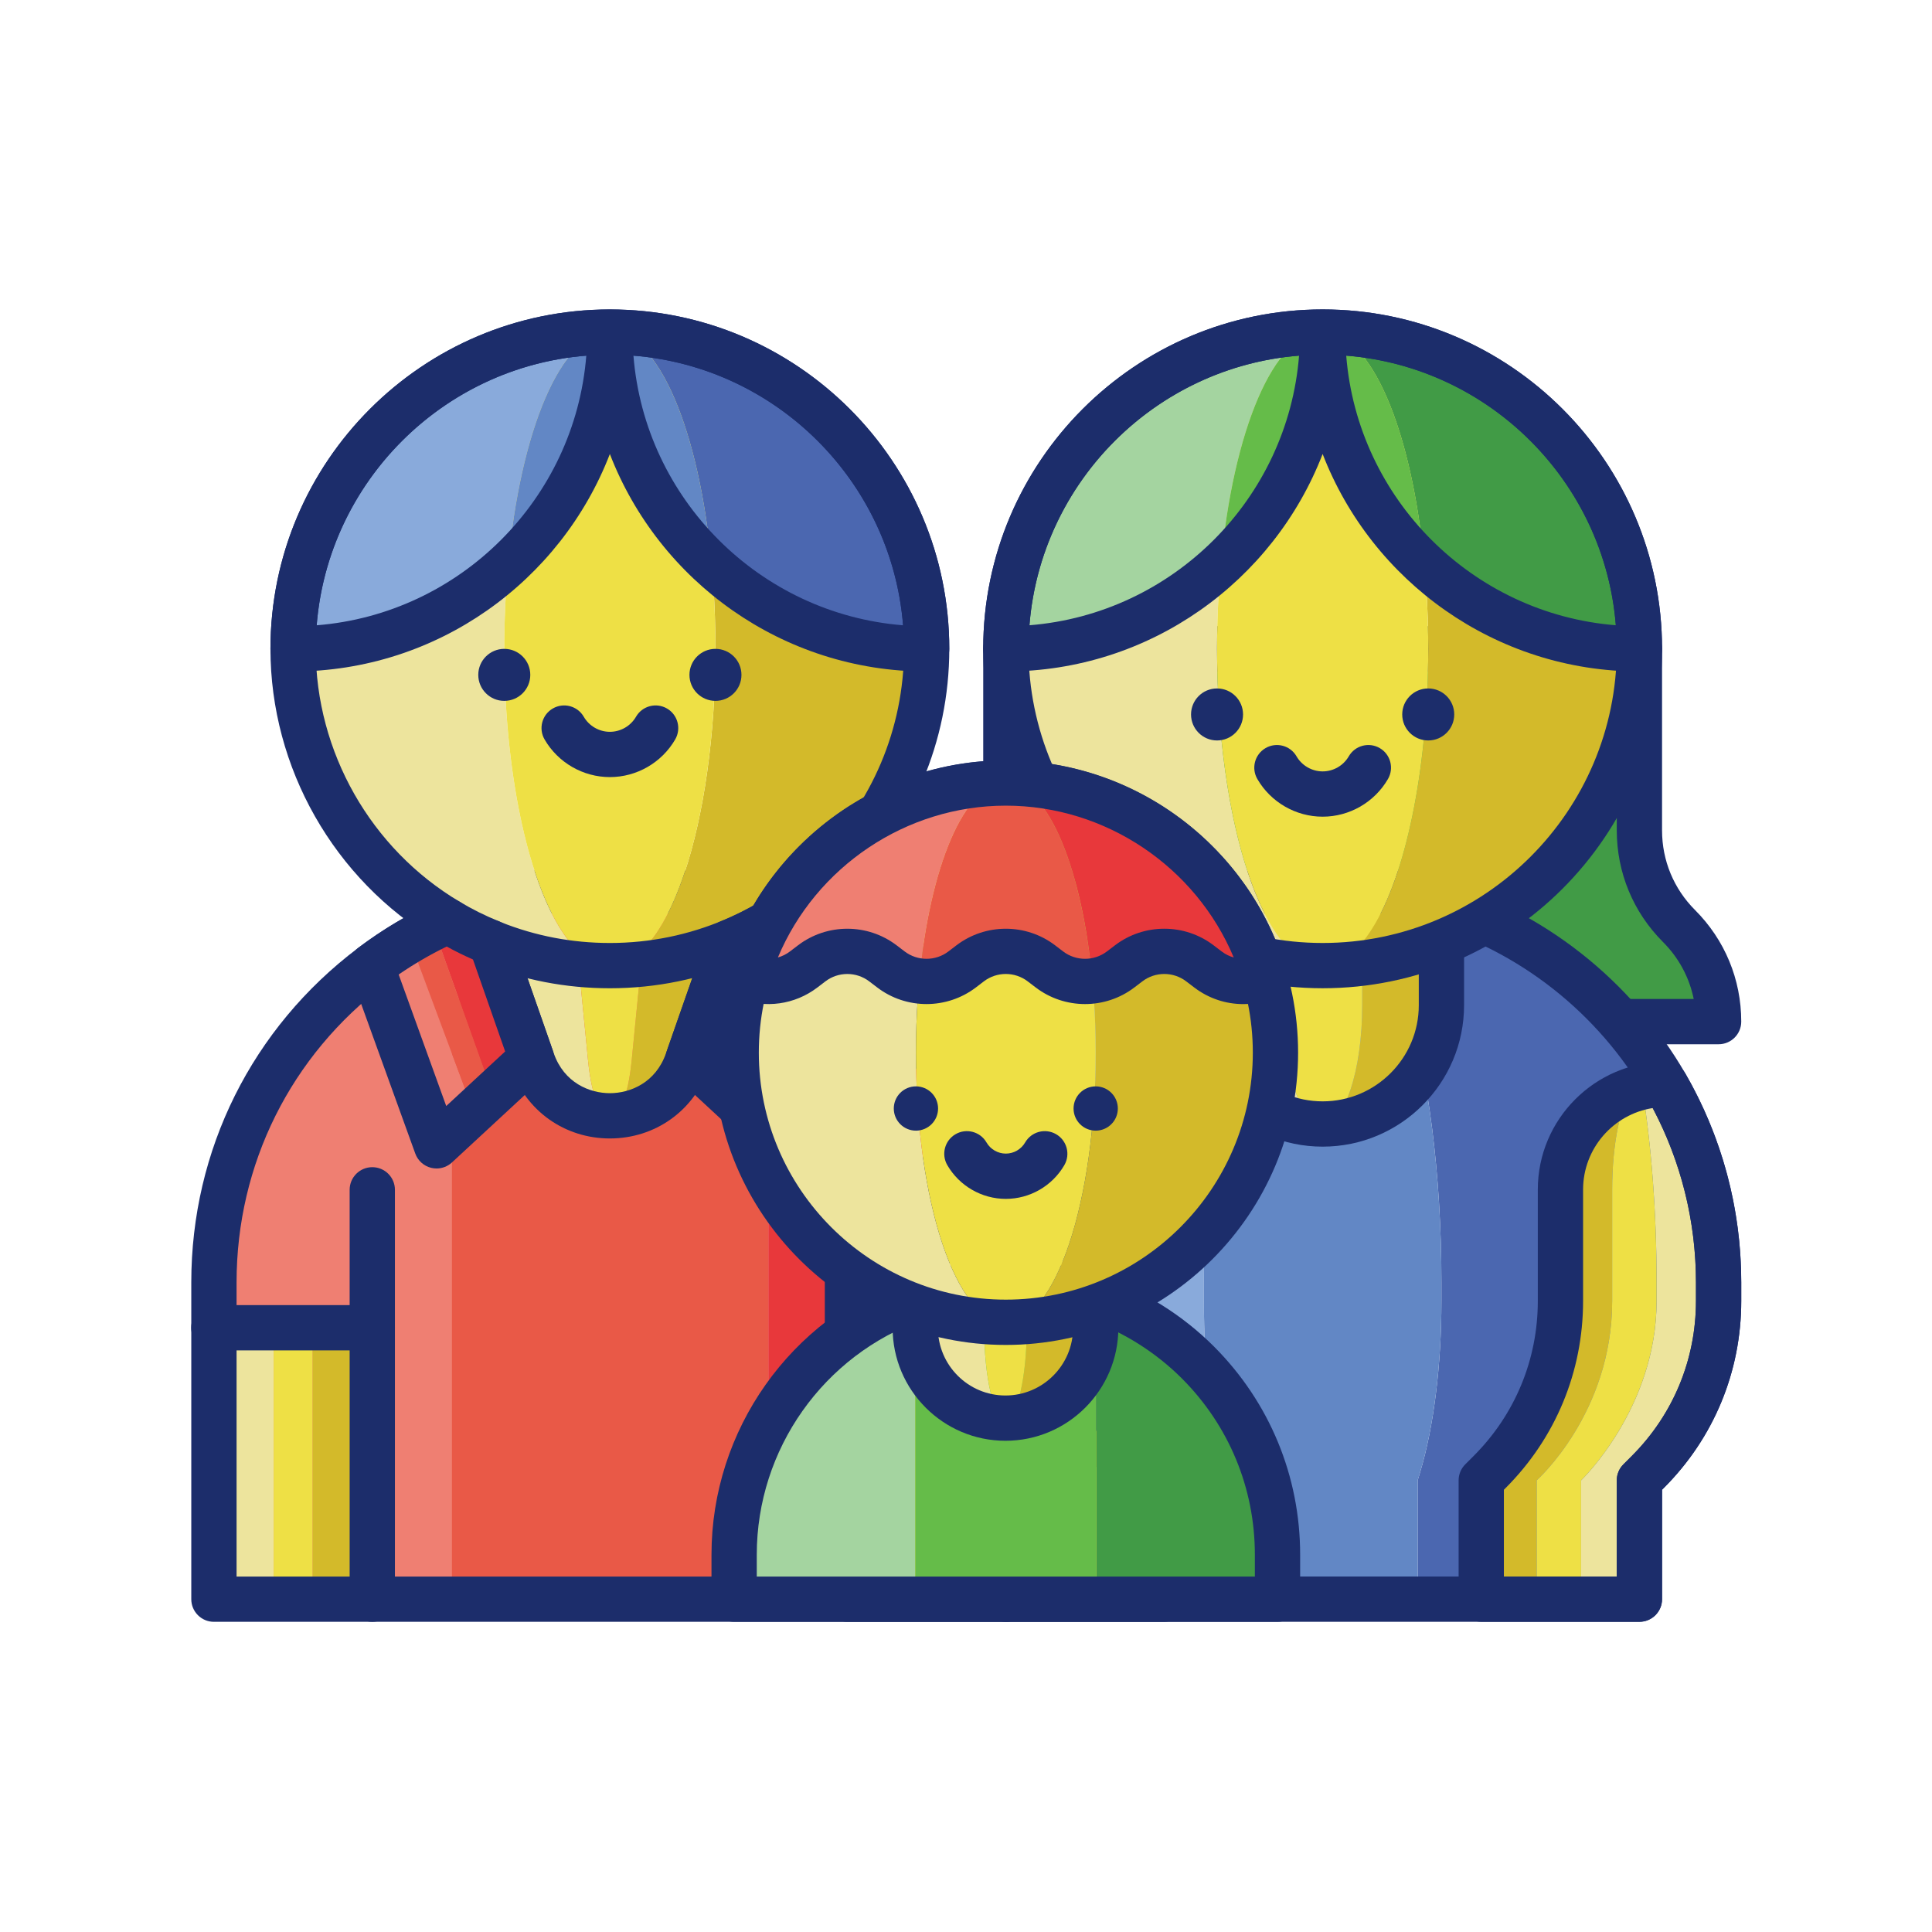 <svg id="Layer_1" enable-background="new 0 0 256 256" height="512" viewBox="0 0 256 256" width="512" xmlns="http://www.w3.org/2000/svg"><path d="m80.811 117.458c-28.977 0-52.468 23.491-52.468 52.468v41.974h31.481v-73.455c0-11.591 9.396-20.987 20.987-20.987z" fill="#ef7f72"/><path d="m80.811 117.458c11.591 0 20.987 9.396 20.987 20.987v73.455h31.481v-41.974c0-28.977-23.491-52.468-52.468-52.468z" fill="#e8383b"/><path d="m80.811 117.458c-11.591 0-20.987 9.396-20.987 20.987v73.455h41.974v-73.455c0-11.591-9.396-20.987-20.987-20.987z" fill="#e95947"/><path d="m125.351 175.932h7.925v35.968h-7.925z" fill="#d3ba2a"/><path d="m112.292 175.932h7.925v35.968h-7.925z" fill="#ede49d"/><path d="m120.216 175.932h5.135v35.968h-5.135z" fill="#eee045"/><path d="m41.401 175.932h7.93v35.968h-7.93z" fill="#d3ba2a"/><path d="m28.333 175.932h7.93v35.968h-7.93z" fill="#ede49d"/><path d="m36.263 175.932h5.138v35.968h-5.138z" fill="#eee045"/><path d="m133.276 214.9h-104.93c-1.657 0-3-1.343-3-3v-41.97c0-17.562 8.049-33.71 22.083-44.304 4.289-3.241 9.011-5.832 14.032-7.698 6.187-2.301 12.696-3.468 19.346-3.468 14.824 0 28.754 5.771 39.222 16.25 10.478 10.466 16.248 24.396 16.248 39.22v41.97c-.001 1.658-1.343 3-3.001 3zm-101.93-6h98.931v-38.97c0-13.221-5.146-25.643-14.49-34.978-9.337-9.346-21.759-14.492-34.979-14.492-5.934 0-11.738 1.04-17.255 3.092-4.475 1.663-8.682 3.972-12.507 6.862-12.52 9.45-19.699 23.853-19.699 39.516v38.97z" fill="#1c2d6b"/><path d="m133.278 214.9h-20.986c-1.657 0-3-1.343-3-3v-54.243c0-1.657 1.343-3 3-3s3 1.343 3 3v51.243h17.986c1.657 0 3 1.343 3 3s-1.342 3-3 3z" fill="#1c2d6b"/><path d="m77.927 140.569-1.541-15.68h-11.315l5.48 15.68c1.697 4.855 5.978 7.283 10.26 7.283-1.204 0-2.407-2.427-2.884-7.283z" fill="#ede49d"/><path d="m85.236 124.889-1.541 15.68c-.477 4.855-1.681 7.283-2.884 7.283 4.282 0 8.563-2.427 10.26-7.283l5.48-15.68z" fill="#d3ba2a"/><path d="m83.695 140.569 1.541-15.68h-8.85l1.541 15.68c.477 4.855 1.681 7.283 2.884 7.283s2.407-2.427 2.884-7.283z" fill="#eee045"/><path d="m80.811 150.852c-5.98 0-11.119-3.647-13.092-9.292l-5.48-15.681c-.547-1.564.278-3.275 1.842-3.822 1.57-.544 3.275.278 3.822 1.842l5.48 15.681c1.358 3.888 4.728 5.272 7.428 5.272s6.069-1.385 7.429-5.272l5.479-15.68c.546-1.564 2.258-2.387 3.821-1.843 1.564.547 2.39 2.258 1.843 3.821l-5.479 15.681c-1.974 5.645-7.114 9.293-13.093 9.293z" fill="#1c2d6b"/><path d="m49.33 214.9c-1.657 0-3-1.343-3-3v-54.243c0-1.657 1.343-3 3-3s3 1.343 3 3v54.243c0 1.658-1.343 3-3 3z" fill="#1c2d6b"/><path d="m66.82 85.978c0-23.182 6.264-41.974 13.991-41.974-23.182 0-41.974 18.792-41.974 41.974s18.792 41.974 41.974 41.974c-7.727 0-13.991-18.793-13.991-41.974z" fill="#ede49d"/><path d="m80.811 44.003c7.727 0 13.991 18.792 13.991 41.974s-6.264 41.974-13.991 41.974c23.182 0 41.974-18.792 41.974-41.974s-18.792-41.974-41.974-41.974z" fill="#d3ba2a"/><ellipse cx="80.811" cy="85.978" fill="#eee045" rx="13.991" ry="41.974"/><circle cx="66.82" cy="89.424" fill="#1c2d6b" r="3.446"/><circle cx="94.802" cy="89.424" fill="#1c2d6b" r="3.446"/><path d="m80.811 102.969c-3.555 0-6.87-1.912-8.653-4.99-.831-1.434-.342-3.27 1.092-4.1 1.436-.831 3.271-.341 4.1 1.092.714 1.232 2.04 1.998 3.462 1.998s2.749-.766 3.463-1.998c.829-1.435 2.665-1.923 4.1-1.092 1.434.83 1.923 2.666 1.092 4.1-1.785 3.078-5.101 4.99-8.656 4.99z" fill="#1c2d6b"/><path d="m80.811 44.003c-23.182 0-41.974 18.792-41.974 41.974 10.998 0 21.002-4.235 28.486-11.156 1.629-17.764 7.049-30.818 13.488-30.818z" fill="#89aadb"/><path d="m94.299 74.822c7.484 6.921 17.489 11.156 28.486 11.156 0-23.182-18.792-41.974-41.974-41.974 6.439-.001 11.859 13.053 13.488 30.818z" fill="#4b67b0"/><path d="m80.811 44.004c0 12.184 5.196 23.151 13.488 30.818-1.629-17.765-7.049-30.819-13.488-30.818-6.439 0-11.859 13.054-13.488 30.818 8.292-7.668 13.488-18.634 13.488-30.818z" fill="#6287c5"/><path d="m122.785 88.978c-19.107 0-35.471-11.977-41.975-28.818-6.504 16.842-22.866 28.818-41.974 28.818-1.657 0-3-1.343-3-3 0-24.799 20.175-44.974 44.974-44.974s44.975 20.175 44.975 44.974c0 1.657-1.343 3-3 3zm-38.85-41.85c1.515 19.003 16.723 34.211 35.727 35.726-1.516-19.003-16.724-34.211-35.727-35.726zm-6.248 0c-19.003 1.515-34.211 16.723-35.726 35.726 19.003-1.515 34.211-16.723 35.726-35.726z" fill="#1c2d6b"/><path d="m80.806 130.95c-5.84 0-11.514-1.1-16.866-3.27-1.132-.459-1.873-1.559-1.873-2.78 0-1.657 1.343-3.005 3-3.005.467 0 .909.105 1.303.296 4.582 1.831 9.438 2.759 14.437 2.759 21.494 0 38.98-17.482 38.98-38.971-.001-21.493-17.487-38.979-38.981-38.979-21.488 0-38.97 17.486-38.97 38.979 0 13.654 7.294 26.484 19.036 33.483 1.423.849 1.889 2.69 1.041 4.113-.849 1.422-2.689 1.891-4.113 1.041-13.548-8.076-21.964-22.881-21.964-38.638 0-24.8 20.173-44.978 44.97-44.978 24.803 0 44.98 20.178 44.98 44.979 0 24.797-20.178 44.971-44.98 44.971z" fill="#1c2d6b"/><path d="m49.236 128.02 8.61 23.81 4.899-4.537-8.44-22.65c-1.757 1.031-3.453 2.156-5.069 3.377z" fill="#ef7f72"/><path d="m70.416 140.19-5.35-15.29v-.01c-1.99-.8-3.91-1.75-5.73-2.85-.641.289-1.268.604-1.896.917l7.845 21.983z" fill="#e8383b"/><path d="m57.441 122.958c-1.064.531-2.113 1.087-3.135 1.686l8.44 22.65 2.541-2.353z" fill="#e95947"/><path d="m112.388 128.02-8.61 23.81-4.899-4.537 8.44-22.65c1.757 1.031 3.453 2.156 5.069 3.377z" fill="#ef7f72"/><path d="m91.208 140.19 5.35-15.29v-.01c1.99-.8 3.91-1.75 5.73-2.85.641.289 1.268.604 1.896.917l-7.845 21.983z" fill="#e8383b"/><path d="m104.183 122.958c1.064.531 2.113 1.087 3.135 1.686l-8.44 22.65-2.541-2.353z" fill="#e95947"/><g fill="#1c2d6b"><path d="m57.846 154.83c-.236 0-.474-.027-.709-.085-.977-.237-1.771-.949-2.112-1.895l-8.609-23.81c-.447-1.237-.037-2.621 1.012-3.414 3.292-2.488 6.885-4.615 10.678-6.322.896-.404 1.938-.343 2.782.168 1.657 1 3.439 1.887 5.298 2.634.866.348 1.504 1.069 1.76 1.935l5.304 15.158c.394 1.128.082 2.381-.794 3.192l-12.57 11.64c-.563.52-1.293.799-2.04.799zm-5.019-25.701 6.301 17.425 7.807-7.229-4.264-12.188c-1.193-.523-2.356-1.098-3.479-1.717-2.215 1.08-4.346 2.321-6.365 3.709z"/><path d="m103.778 154.83c-.747 0-1.478-.279-2.038-.799l-12.57-11.641c-.876-.812-1.188-2.064-.794-3.192l5.329-15.23c.271-.832.896-1.525 1.734-1.861 1.858-.747 3.641-1.634 5.298-2.634.843-.511 1.884-.572 2.782-.168 3.793 1.707 7.386 3.834 10.678 6.322 1.049.793 1.459 2.177 1.012 3.414l-8.609 23.81c-.342.945-1.136 1.657-2.113 1.895-.235.056-.472.084-.709.084zm-9.089-15.506 7.807 7.229 6.301-17.425c-2.019-1.388-4.149-2.629-6.364-3.709-1.123.619-2.286 1.193-3.479 1.717z"/><path d="m49.33 178.933h-20.997c-1.657 0-3-1.343-3-3s1.343-3 3-3h20.997c1.657 0 3 1.343 3 3s-1.343 3-3 3z"/><path d="m133.282 178.933h-20.997c-1.657 0-3-1.343-3-3s1.343-3 3-3h20.997c1.657 0 3 1.343 3 3s-1.343 3-3 3z"/></g><path d="m222.478 122.701c-3.359-3.359-5.247-7.916-5.247-12.667v-24.06h-83.948v24.061c0 4.751-1.887 9.307-5.247 12.667-3.36 3.359-5.247 7.916-5.247 12.667h104.935c0-4.752-1.887-9.308-5.246-12.668z" fill="#419b46"/><path d="m227.725 138.368h-104.936c-1.657 0-3-1.343-3-3 0-5.586 2.176-10.838 6.126-14.788 2.816-2.816 4.367-6.562 4.367-10.546v-24.06c0-1.657 1.343-3 3-3h83.948c1.657 0 3 1.343 3 3v24.061c0 3.983 1.552 7.729 4.368 10.546 3.95 3.95 6.126 9.202 6.126 14.788.001 1.656-1.342 2.999-2.999 2.999zm-101.636-6h98.336c-.577-2.84-1.973-5.449-4.068-7.546-3.95-3.95-6.126-9.202-6.126-14.788v-21.06h-77.948v21.061c0 5.587-2.175 10.839-6.125 14.788-2.096 2.096-3.492 4.705-4.069 7.545z" fill="#1c2d6b"/><path d="m175.257 117.455c8.693 0 15.74 23.491 15.74 52.468v2.474c0 8.494-1.012 16.641-2.814 22.647l-.334 1.113v15.74h29.382v-15.74l1.113-1.113c6.006-6.007 9.38-14.153 9.381-22.647v-2.474c-.001-28.978-23.491-52.468-52.468-52.468z" fill="#4b67b0"/><path d="m162.331 195.043c-1.802-6.007-2.814-14.154-2.814-22.649v-2.472c0-28.977 7.047-52.468 15.74-52.468-28.977 0-52.468 23.491-52.468 52.468v2.472c0 8.495 3.374 16.642 9.381 22.649l1.113 1.113v15.74h29.382v-15.74z" fill="#89aadb"/><path d="m188.183 195.043c1.802-6.007 2.814-14.153 2.814-22.647v-2.474c0-28.977-7.047-52.468-15.74-52.468s-15.74 23.491-15.74 52.468v2.472c0 8.495 1.012 16.642 2.814 22.649l.334 1.113v15.74h25.185v-15.74z" fill="#6287c5"/><path d="m196.274 196.156 1.113-1.113c6.006-6.007 9.381-14.154 9.381-22.649v-14.77c0-6.155 3.995-11.368 9.53-13.213-1.555 1.845-2.677 7.058-2.677 13.213v14.77c0 14.87-10.004 23.762-10.004 23.762v15.74h-7.342v-15.74z" fill="#d3ba2a"/><path d="m209.504 196.156s10.004-9.583 10.004-23.76v-2.474c0-9.413-.703-18.233-1.922-25.87.999-.229 2.034-.361 3.102-.362 4.467 7.719 7.036 16.673 7.036 26.233v2.474c-.001 8.494-3.375 16.641-9.381 22.647l-1.113 1.113v15.74h-7.727v-15.741z" fill="#ede49d"/><path d="m219.508 172.396c0 14.177-10.004 23.76-10.004 23.76v15.74h-5.888v-15.74s10.004-8.893 10.004-23.762v-14.77c0-6.155 1.122-11.367 2.677-13.213.421-.14.851-.26 1.289-.36 1.22 7.638 1.922 16.458 1.922 25.87z" fill="#eee045"/><rect fill="#65bc49" height="0" width="5.888" x="203.616" y="211.896"/><path d="m170.01 133.195v-13.335c1.656-1.561 3.419-2.405 5.247-2.405-5.484 0-10.771.845-15.74 2.405v13.335c0 8.693 7.047 15.74 15.74 15.74-2.898 0-5.247-7.047-5.247-15.74z" fill="#ede49d"/><path d="m175.257 117.455c1.828 0 3.59.845 5.247 2.406v13.335c0 8.693-2.349 15.74-5.247 15.74 8.693 0 15.74-7.047 15.74-15.74v-13.336c-4.969-1.561-10.256-2.405-15.74-2.405z" fill="#d3ba2a"/><path d="m180.504 133.195v-13.335c-1.656-1.561-3.419-2.406-5.247-2.406-1.828 0-3.59.845-5.247 2.405v13.335c0 8.693 2.349 15.74 5.247 15.74s5.247-7.046 5.247-15.739z" fill="#eee045"/><path d="m175.257 151.936c-10.333 0-18.74-8.407-18.74-18.74v-13.336c0-1.311.851-2.469 2.101-2.862 10.737-3.374 22.526-3.376 33.278 0 1.251.393 2.102 1.552 2.102 2.862v13.335c-.001 10.333-8.408 18.741-18.741 18.741zm-12.74-29.823v11.082c0 7.025 5.715 12.74 12.74 12.74s12.74-5.715 12.74-12.74v-11.082c-8.289-2.202-17.205-2.2-25.48 0z" fill="#1c2d6b"/><path d="m217.23 214.896h-83.948c-1.657 0-3-1.343-3-3v-14.498l-.234-.235c-6.615-6.615-10.259-15.412-10.259-24.77v-2.472c0-30.585 24.883-55.467 55.468-55.467s55.468 24.882 55.468 55.467v2.475c-.001 9.357-3.645 18.153-10.26 24.768l-.234.234v14.498c-.001 1.658-1.343 3-3.001 3zm-80.948-6h77.948v-12.74c0-.796.316-1.559.879-2.121l1.113-1.113c5.481-5.482 8.501-12.771 8.502-20.525v-2.475c0-27.276-22.191-49.467-49.468-49.467s-49.468 22.19-49.468 49.467v2.472c0 7.755 3.02 15.045 8.502 20.528l1.113 1.114c.562.562.878 1.325.878 2.12v12.74z" fill="#1c2d6b"/><path d="m217.23 214.896h-20.956c-1.657 0-3-1.343-3-3v-15.74c0-.795.315-1.558.878-2.12l1.112-1.113c5.483-5.484 8.503-12.774 8.503-20.529v-14.77c0-9.327 7.589-16.924 16.917-16.935h.004c1.07 0 2.061.57 2.597 1.497 4.867 8.411 7.439 18.001 7.439 27.735v2.475c-.001 9.357-3.645 18.153-10.26 24.768l-.234.234v14.498c0 1.658-1.342 3-3 3zm-17.956-6h14.956v-12.74c0-.796.316-1.559.879-2.121l1.113-1.113c5.481-5.482 8.501-12.771 8.502-20.525v-2.475c0-8.058-1.976-16.003-5.729-23.099-5.221.823-9.228 5.355-9.228 10.801v14.77c0 9.357-3.644 18.154-10.26 24.771l-.233.234z" fill="#1c2d6b"/><path d="m154.255 196.156-1.113-1.113c-6.006-6.007-9.381-14.154-9.381-22.649v-14.77c0-6.155-3.995-11.368-9.53-13.213 1.555 1.845 2.677 7.058 2.677 13.213v14.77c0 14.87 10.004 23.762 10.004 23.762v15.74h7.342v-15.74z" fill="#d3ba2a"/><path d="m141.025 196.156s-10.004-9.583-10.004-23.76v-2.474c0-9.413.703-18.233 1.922-25.87-.999-.229-2.034-.361-3.102-.362-4.467 7.719-7.036 16.673-7.036 26.233v2.474c.001 8.494 3.375 16.641 9.381 22.647l1.113 1.113v15.74h7.727v-15.741z" fill="#ede49d"/><path d="m131.02 172.396c0 14.177 10.004 23.76 10.004 23.76v15.74h5.888v-15.74s-10.004-8.893-10.004-23.762v-14.77c0-6.155-1.122-11.367-2.677-13.213-.421-.14-.851-.26-1.289-.36-1.22 7.638-1.922 16.458-1.922 25.87z" fill="#eee045"/><rect fill="#65bc49" height="0" width="5.888" x="141.025" y="211.896"/><path d="m154.255 214.896h-20.957c-1.657 0-3-1.343-3-3v-14.498l-.234-.235c-6.615-6.615-10.259-15.411-10.259-24.767v-2.475c0-9.734 2.572-19.324 7.439-27.735.536-.927 1.526-1.497 2.597-1.497h.004c9.327.011 16.916 7.607 16.916 16.935v14.77c0 7.754 3.02 15.045 8.502 20.528l1.113 1.113c.562.562.879 1.325.879 2.121v15.74c0 1.658-1.343 3-3 3zm-17.957-6h14.957v-11.498l-.234-.234c-6.616-6.617-10.26-15.414-10.26-24.771v-14.77c0-5.445-4.006-9.978-9.227-10.801-3.754 7.096-5.729 15.041-5.729 23.099v2.475c0 7.753 3.02 15.042 8.502 20.525.001 0 .001 0 .001.001l1.112 1.113c.562.562.878 1.325.878 2.12z" fill="#1c2d6b"/><path d="m161.265 85.974c0-23.182 6.264-41.974 13.991-41.974-23.182 0-41.974 18.792-41.974 41.974s18.792 41.974 41.974 41.974c-7.727 0-13.991-18.792-13.991-41.974z" fill="#ede49d"/><path d="m175.257 44c7.727 0 13.991 18.792 13.991 41.974s-6.264 41.974-13.991 41.974c23.182 0 41.974-18.792 41.974-41.974s-18.793-41.974-41.974-41.974z" fill="#d3ba2a"/><ellipse cx="175.257" cy="85.974" fill="#eee045" rx="13.991" ry="41.974"/><circle cx="161.265" cy="94.669" fill="#1c2d6b" r="3.446"/><circle cx="189.248" cy="94.669" fill="#1c2d6b" r="3.446"/><path d="m175.257 108.214c-3.555 0-6.87-1.912-8.653-4.99-.831-1.434-.342-3.27 1.092-4.1 1.436-.832 3.271-.341 4.1 1.092.714 1.232 2.04 1.998 3.462 1.998s2.748-.766 3.462-1.998c.83-1.435 2.665-1.923 4.1-1.092 1.434.83 1.923 2.666 1.092 4.1-1.785 3.078-5.1 4.99-8.655 4.99z" fill="#1c2d6b"/><path d="m175.257 44c-23.182 0-41.974 18.792-41.974 41.974 10.998 0 21.002-4.235 28.486-11.156 1.629-17.764 7.049-30.818 13.488-30.818z" fill="#a4d4a0"/><path d="m188.745 74.819c7.484 6.921 17.489 11.156 28.486 11.156 0-23.182-18.792-41.974-41.974-41.974 6.439-.001 11.858 13.053 13.488 30.818z" fill="#419b46"/><path d="m175.257 44c0 12.184 5.196 23.151 13.488 30.818-1.63-17.764-7.049-30.818-13.488-30.818s-11.859 13.054-13.488 30.818c8.291-7.667 13.488-18.634 13.488-30.818z" fill="#65bc49"/><path d="m217.23 88.974c-19.107 0-35.47-11.977-41.974-28.818-6.504 16.842-22.867 28.818-41.975 28.818-1.657 0-3-1.343-3-3 0-24.799 20.176-44.974 44.975-44.974s44.974 20.175 44.974 44.974c0 1.657-1.342 3-3 3zm-45.097-41.85c-19.004 1.515-34.212 16.723-35.727 35.726 19.004-1.515 34.212-16.723 35.727-35.726zm6.248 0c1.515 19.003 16.723 34.211 35.726 35.726-1.515-19.003-16.723-34.211-35.726-35.726z" fill="#1c2d6b"/><path d="m175.257 130.948c-24.799 0-44.975-20.176-44.975-44.975s20.176-44.973 44.975-44.973 44.974 20.175 44.974 44.974-20.175 44.974-44.974 44.974zm0-83.948c-21.49 0-38.975 17.483-38.975 38.974s17.484 38.975 38.975 38.975 38.974-17.484 38.974-38.975-17.484-38.974-38.974-38.974z" fill="#1c2d6b"/><path d="m133.276 170c-19.882 0-36 16.118-36 36v5.896h24v-29.896c0-6.627 5.373-12 12-12z" fill="#a4d4a0"/><path d="m133.276 170c6.627 0 12 5.373 12 12v29.896h24v-5.896c0-19.882-16.118-36-36-36z" fill="#419b46"/><path d="m133.276 170c-6.627 0-12 5.373-12 12v29.896h24v-29.896c0-6.627-5.372-12-12-12z" fill="#65bc49"/><path d="m130.414 175.95v-3.9c.883-1.325 1.828-2.044 2.817-2.049-4.194.005-8.208.724-11.955 2.049v3.9c0 6.61 5.35 11.96 11.95 11.96h.003c-1.554-.002-2.815-5.351-2.815-11.96z" fill="#ede49d"/><path d="m133.276 170c-.009 0-.019 0-.028 0 .98.003 1.923.712 2.799 2.02v3.93c0 6.608-1.26 11.957-2.817 11.96 6.608-.003 11.955-5.351 11.955-11.96v-3.93c-3.729-1.31-7.739-2.02-11.909-2.02z" fill="#d3ba2a"/><path d="m133.242 170c-.004 0-.007.001-.011.001h.017c-.002-.001-.004-.001-.006-.001z" fill="#d3ba2a"/><path d="m133.23 187.91h.001-.002z" fill="#d3ba2a"/><path d="m136.048 175.95v-3.93c-.877-1.307-1.819-2.016-2.799-2.02-.006 0-.011 0-.017 0-.988.005-1.934.724-2.817 2.049v3.9c0 6.609 1.26 11.958 2.815 11.96h.002c1.556-.002 2.816-5.351 2.816-11.959z" fill="#eee045"/><path d="m133.227 190.91c-8.243 0-14.95-6.711-14.95-14.96v-3.9c0-1.271.801-2.404 1.999-2.828 8.303-2.937 17.6-2.948 25.905-.031 1.202.422 2.006 1.557 2.006 2.83v3.93c0 8.248-6.711 14.959-14.96 14.959zm-8.951-16.668v1.708c0 4.94 4.015 8.96 8.95 8.96 4.94 0 8.96-4.02 8.96-8.96v-1.732c-5.798-1.626-12.114-1.617-17.91.024z" fill="#1c2d6b"/><path d="m169.276 214.9h-72c-1.657 0-3-1.343-3-3v-5.9c0-16.503 10.449-31.283 26-36.778 8.301-2.937 17.599-2.948 25.904-.031 5.478 1.914 10.555 5.106 14.677 9.229 7.364 7.376 11.419 17.171 11.419 27.581v5.9c0 1.657-1.342 2.999-3 2.999zm-69-6h66v-2.9c0-8.81-3.432-17.099-9.663-23.341-3.486-3.486-7.78-6.187-12.417-7.807-7.027-2.468-14.901-2.458-21.919.025-13.16 4.65-22.001 17.157-22.001 31.122z" fill="#1c2d6b"/><path d="m121.366 139.481c0-19.733 5.332-35.73 11.91-35.73-19.733 0-35.73 15.997-35.73 35.73s15.997 35.73 35.73 35.73c-6.578 0-11.91-15.997-11.91-35.73z" fill="#ede49d"/><path d="m133.276 103.752c6.578 0 11.91 15.997 11.91 35.73s-5.332 35.73-11.91 35.73c19.733 0 35.73-15.997 35.73-35.73s-15.997-35.73-35.73-35.73z" fill="#d3ba2a"/><ellipse cx="133.276" cy="139.481" fill="#eee045" rx="11.91" ry="35.73"/><circle cx="121.366" cy="146.883" fill="#1c2d6b" r="2.934"/><circle cx="145.186" cy="146.883" fill="#1c2d6b" r="2.934"/><path d="m133.276 158.858c-3.185 0-6.155-1.713-7.753-4.471-.831-1.434-.342-3.27 1.092-4.1 1.433-.831 3.268-.342 4.1 1.092.528.912 1.51 1.479 2.562 1.479 1.051 0 2.032-.566 2.561-1.479.829-1.434 2.666-1.923 4.1-1.092 1.434.83 1.923 2.666 1.092 4.1-1.599 2.759-4.57 4.471-7.754 4.471z" fill="#1c2d6b"/><path d="m133.276 178.211c-21.355 0-38.729-17.374-38.729-38.729s17.374-38.729 38.729-38.729 38.729 17.374 38.729 38.729-17.373 38.729-38.729 38.729zm0-71.459c-18.047 0-32.729 14.683-32.729 32.729s14.683 32.729 32.729 32.729 32.729-14.683 32.729-32.729-14.682-32.729-32.729-32.729z" fill="#1c2d6b"/><path d="m132.769 103.762c-16.045.224-29.526 11.021-33.8 25.741 2.478.96 5.331.625 7.525-1.047l1.06-.808c2.787-2.124 6.65-2.124 9.437 0l1.06.808c1.121.854 2.416 1.348 3.745 1.515 1.346-14.65 5.72-25.532 10.977-26.188-.001-.007-.003-.014-.004-.021z" fill="#ef7f72"/><path d="m133.721 103.761c0 .006-.002.012-.003.019 5.284.579 9.687 11.486 11.038 26.192 1.324-.169 2.616-.662 3.733-1.513l1.067-.813c2.786-2.123 6.647-2.123 9.433-.001l1.074.818c2.193 1.669 5.044 2.004 7.52 1.046-4.277-14.743-17.788-25.551-33.862-25.748z" fill="#e8383b"/><path d="m133.276 103.751c-5.479 0-10.092 11.105-11.48 26.22 1.976.249 4.025-.245 5.692-1.515l1.064-.811c2.786-2.123 6.648-2.123 9.435-.001l1.068.813c1.669 1.271 3.723 1.765 5.701 1.513-1.388-15.113-6-26.219-11.48-26.219z" fill="#e95947"/><path d="m164.729 133.047c-2.309 0-4.577-.748-6.482-2.198l-1.075-.818c-1.707-1.301-4.092-1.298-5.797.001l-1.068.813c-3.848 2.932-9.222 2.931-13.069.001l-1.068-.814c-1.706-1.298-4.09-1.3-5.798 0l-1.063.812c-3.851 2.932-9.228 2.933-13.074-.001l-1.06-.807c-1.709-1.303-4.095-1.302-5.802-.001l-1.06.808c-2.997 2.283-6.896 2.829-10.428 1.458-1.45-.562-2.23-2.14-1.797-3.634 4.772-16.436 20.064-27.914 37.188-27.914 17.125 0 32.417 11.48 37.188 27.919.434 1.494-.347 3.071-1.797 3.634-1.284.496-2.617.741-3.938.741zm-31.459-9.986c2.306 0 4.611.732 6.536 2.198l1.067.814c1.708 1.3 4.092 1.299 5.798-.001l1.068-.813c3.847-2.932 9.22-2.932 13.068-.002l1.075.818c.485.37 1.025.636 1.593.794-5.03-12.007-16.968-20.117-30.199-20.117-13.23 0-25.168 8.109-30.199 20.114.569-.158 1.111-.425 1.599-.797l1.06-.807c3.85-2.934 9.225-2.934 13.074 0l1.06.807c1.709 1.303 4.094 1.302 5.801.001l1.063-.811c1.924-1.465 4.23-2.198 6.536-2.198z" fill="#1c2d6b"/></svg>